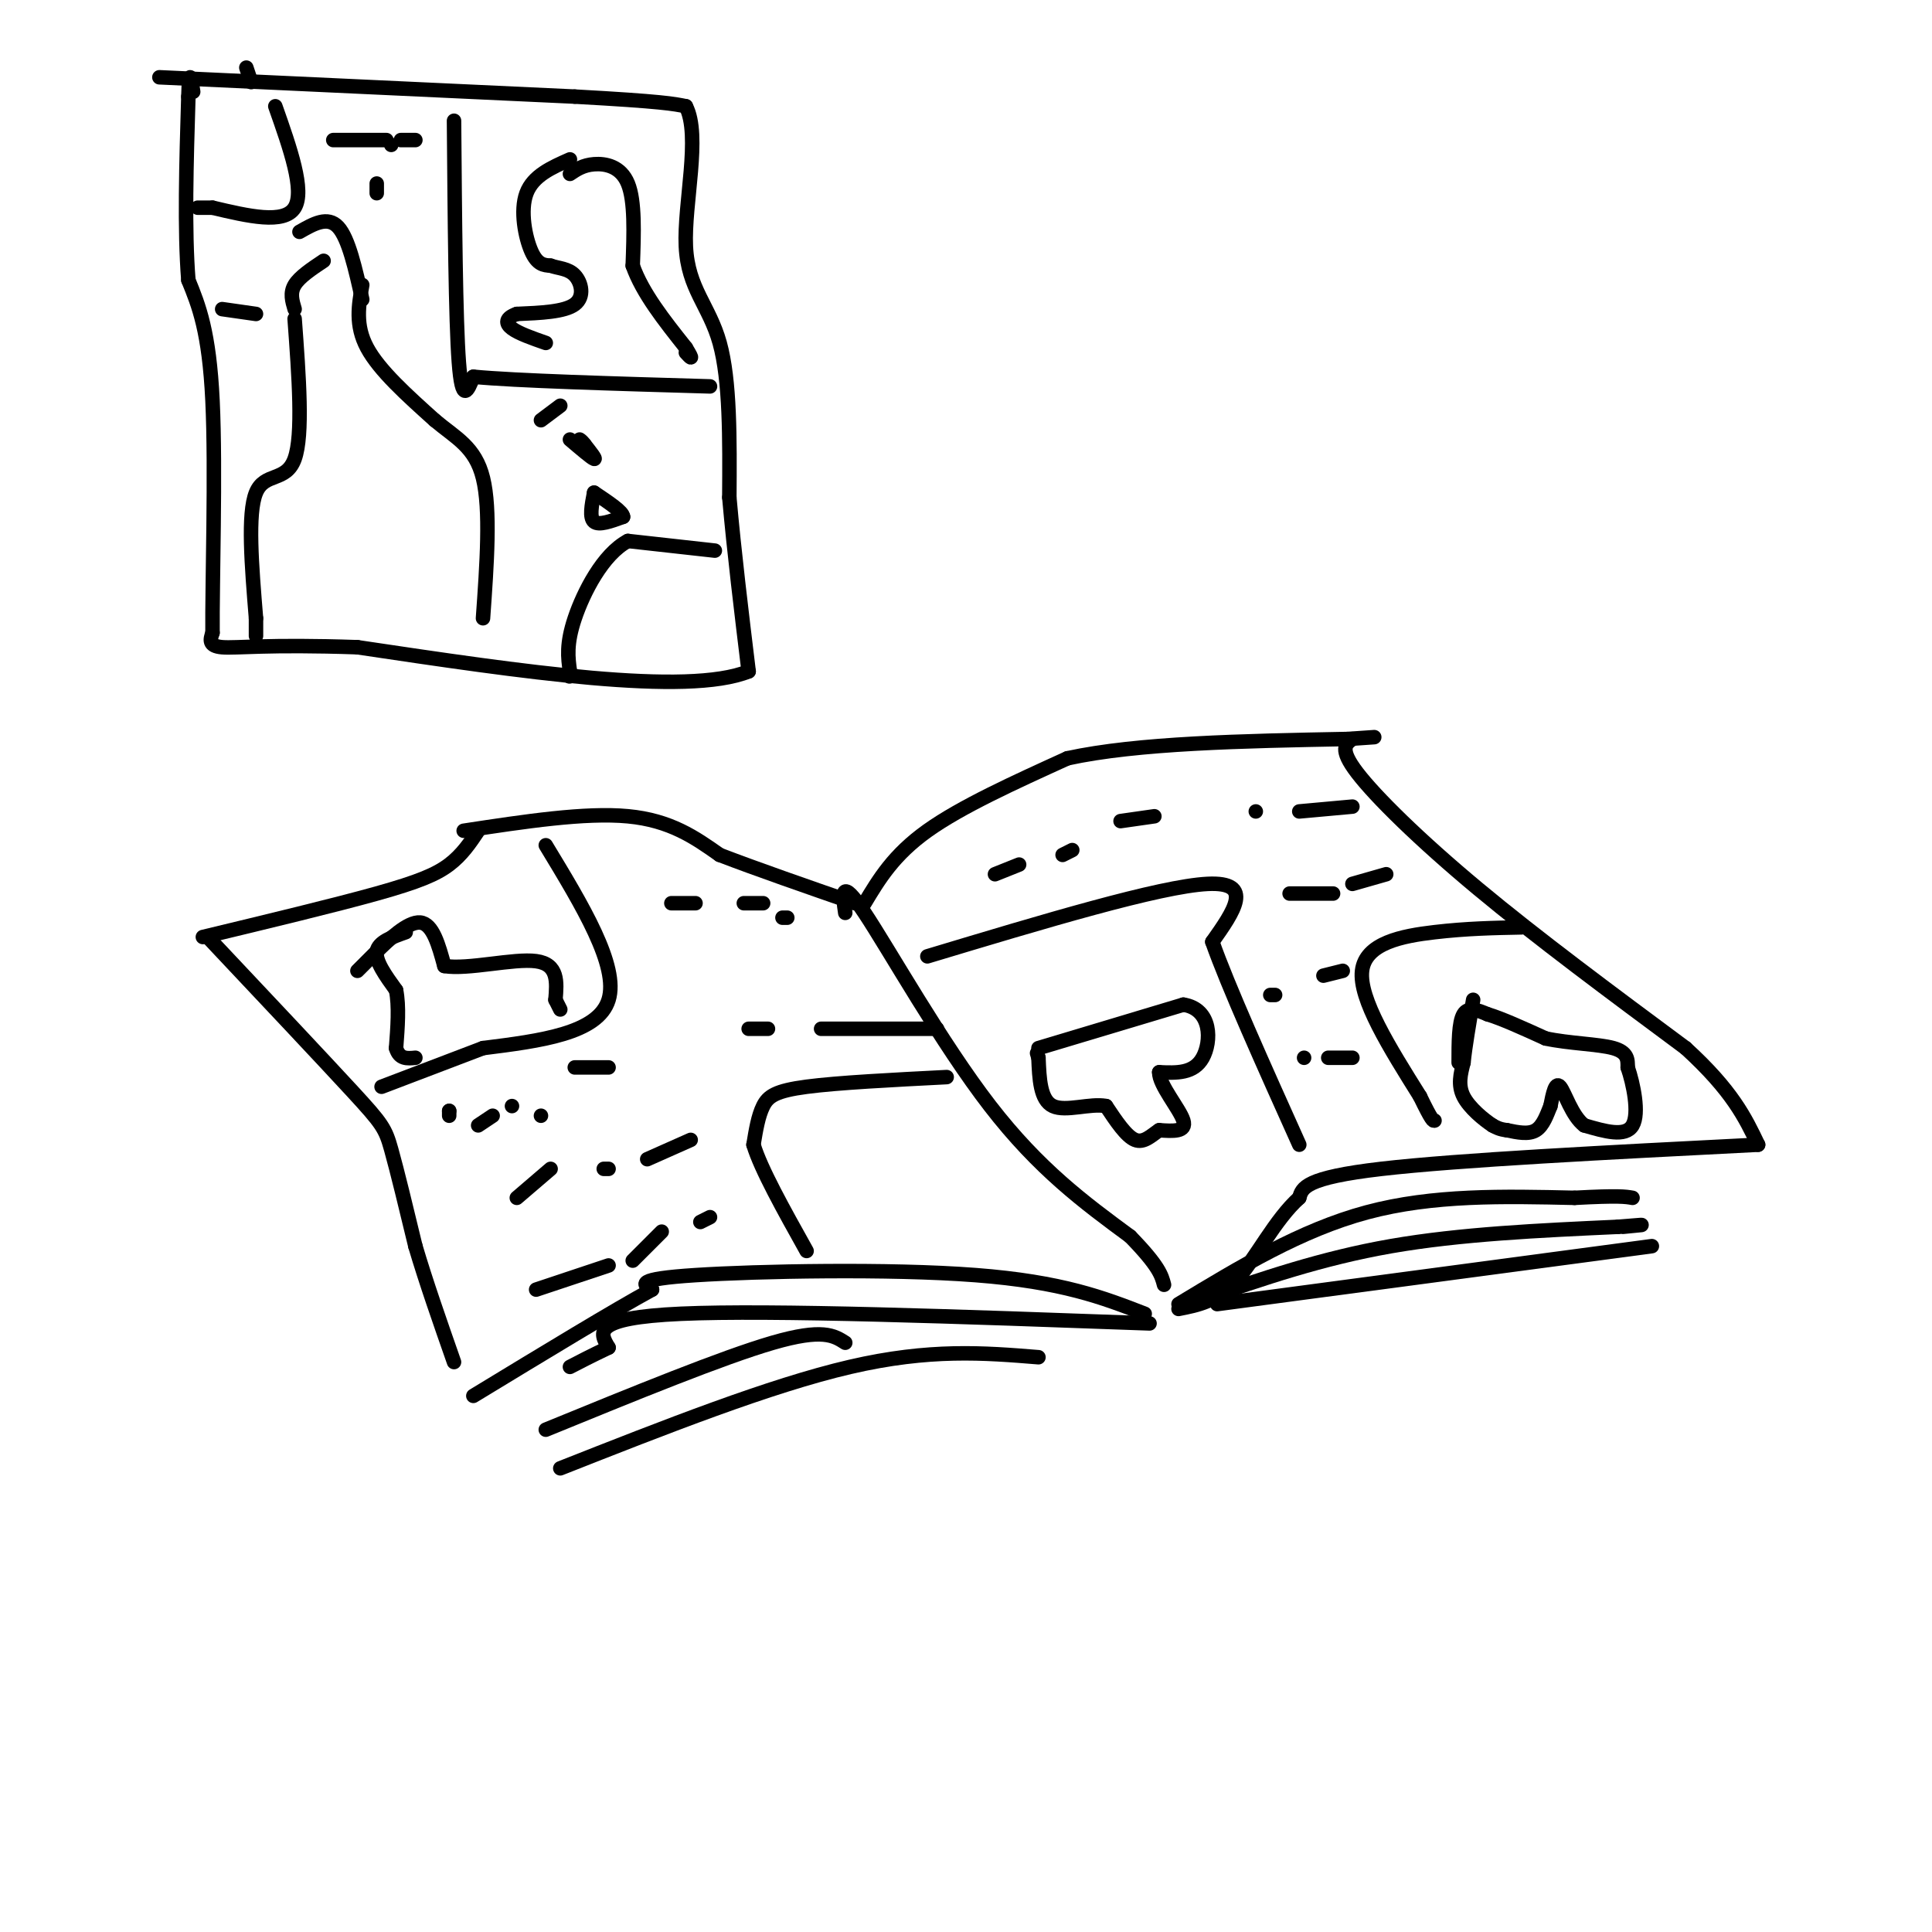 <svg viewBox='0 0 400 400' version='1.1' xmlns='http://www.w3.org/2000/svg' xmlns:xlink='http://www.w3.org/1999/xlink'><g fill='none' stroke='rgb(0,0,0)' stroke-width='3' stroke-linecap='round' stroke-linejoin='round'><path d='M96,172c12.583,-1.917 25.167,-3.833 34,-3c8.833,0.833 13.917,4.417 19,8'/><path d='M149,177c7.833,3.000 17.917,6.500 28,10'/><path d='M179,187c3.000,-5.000 6.000,-10.000 13,-15c7.000,-5.000 18.000,-10.000 29,-15'/><path d='M221,157c14.500,-3.167 36.250,-3.583 58,-4'/><path d='M279,153c9.667,-0.667 4.833,-0.333 0,0'/><path d='M280,153c-1.400,1.022 -2.800,2.044 1,7c3.800,4.956 12.800,13.844 25,24c12.200,10.156 27.600,21.578 43,33'/><path d='M349,217c9.667,8.833 12.333,14.417 15,20'/><path d='M364,237c-31.083,1.583 -62.167,3.167 -78,5c-15.833,1.833 -16.417,3.917 -17,6'/><path d='M269,248c-5.000,4.444 -9.000,12.556 -13,17c-4.000,4.444 -8.000,5.222 -12,6'/><path d='M237,272c-8.533,-3.311 -17.067,-6.622 -35,-8c-17.933,-1.378 -45.267,-0.822 -58,0c-12.733,0.822 -10.867,1.911 -9,3'/><path d='M135,267c-7.667,4.167 -22.333,13.083 -37,22'/><path d='M99,172c-1.667,2.489 -3.333,4.978 -6,7c-2.667,2.022 -6.333,3.578 -15,6c-8.667,2.422 -22.333,5.711 -36,9'/><path d='M43,194c11.889,12.622 23.778,25.244 30,32c6.222,6.756 6.778,7.644 8,12c1.222,4.356 3.111,12.178 5,20'/><path d='M86,258c2.167,7.333 5.083,15.667 8,24'/><path d='M175,189c-0.556,-3.844 -1.111,-7.689 4,0c5.111,7.689 15.889,26.911 26,40c10.111,13.089 19.556,20.044 29,27'/><path d='M234,256c6.000,6.167 6.500,8.083 7,10'/><path d='M244,270c12.667,-7.667 25.333,-15.333 39,-19c13.667,-3.667 28.333,-3.333 43,-3'/><path d='M326,248c9.167,-0.500 10.583,-0.250 12,0'/><path d='M249,269c12.333,-4.250 24.667,-8.500 39,-11c14.333,-2.500 30.667,-3.250 47,-4'/><path d='M335,254c8.000,-0.667 4.500,-0.333 1,0'/><path d='M252,270c0.000,0.000 90.000,-12.000 90,-12'/><path d='M238,274c-39.167,-1.417 -78.333,-2.833 -97,-2c-18.667,0.833 -16.833,3.917 -15,7'/><path d='M126,279c-3.833,1.833 -5.917,2.917 -8,4'/><path d='M215,281c-11.250,-0.917 -22.500,-1.833 -39,2c-16.500,3.833 -38.250,12.417 -60,21'/><path d='M175,278c-2.333,-1.500 -4.667,-3.000 -15,0c-10.333,3.000 -28.667,10.500 -47,18'/><path d='M113,175c7.583,12.500 15.167,25.000 13,32c-2.167,7.000 -14.083,8.500 -26,10'/><path d='M100,217c-7.833,3.000 -14.417,5.500 -21,8'/><path d='M196,223c-11.289,0.578 -22.578,1.156 -29,2c-6.422,0.844 -7.978,1.956 -9,4c-1.022,2.044 -1.511,5.022 -2,8'/><path d='M156,237c1.500,5.000 6.250,13.500 11,22'/><path d='M192,198c24.083,-7.250 48.167,-14.500 58,-15c9.833,-0.500 5.417,5.750 1,12'/><path d='M251,195c3.167,9.000 10.583,25.500 18,42'/><path d='M315,192c-5.667,0.111 -11.333,0.222 -18,1c-6.667,0.778 -14.333,2.222 -15,8c-0.667,5.778 5.667,15.889 12,26'/><path d='M294,227c2.500,5.167 2.750,5.083 3,5'/><path d='M260,168c0.000,0.000 0.000,0.000 0,0'/><path d='M269,168c0.000,0.000 11.000,-1.000 11,-1'/><path d='M267,185c0.000,0.000 9.000,0.000 9,0'/><path d='M280,183c0.000,0.000 7.000,-2.000 7,-2'/><path d='M206,181c0.000,0.000 5.000,-2.000 5,-2'/><path d='M220,177c0.000,0.000 2.000,-1.000 2,-1'/><path d='M232,170c0.000,0.000 7.000,-1.000 7,-1'/><path d='M263,206c0.000,0.000 1.000,0.000 1,0'/><path d='M274,202c0.000,0.000 4.000,-1.000 4,-1'/><path d='M270,219c0.000,0.000 0.000,0.000 0,0'/><path d='M275,219c0.000,0.000 5.000,0.000 5,0'/><path d='M107,248c0.000,0.000 7.000,-6.000 7,-6'/><path d='M125,242c0.000,0.000 1.000,0.000 1,0'/><path d='M134,240c0.000,0.000 9.000,-4.000 9,-4'/><path d='M111,267c0.000,0.000 15.000,-5.000 15,-5'/><path d='M131,261c0.000,0.000 6.000,-6.000 6,-6'/><path d='M145,253c0.000,0.000 2.000,-1.000 2,-1'/><path d='M139,187c0.000,0.000 5.000,0.000 5,0'/><path d='M154,187c0.000,0.000 4.000,0.000 4,0'/><path d='M162,190c0.000,0.000 1.000,0.000 1,0'/><path d='M155,213c0.000,0.000 4.000,0.000 4,0'/><path d='M170,213c0.000,0.000 24.000,0.000 24,0'/><path d='M33,16c0.000,0.000 86.000,4.000 86,4'/><path d='M119,20c18.167,1.000 20.583,1.500 23,2'/><path d='M142,22c3.167,6.060 -0.417,20.208 0,29c0.417,8.792 4.833,12.226 7,20c2.167,7.774 2.083,19.887 2,32'/><path d='M151,103c1.000,11.333 2.500,23.667 4,36'/><path d='M155,139c-12.833,5.167 -46.917,0.083 -81,-5'/><path d='M74,134c-18.733,-0.644 -25.067,0.244 -28,0c-2.933,-0.244 -2.467,-1.622 -2,-3'/><path d='M44,131c-0.089,-10.022 0.689,-33.578 0,-48c-0.689,-14.422 -2.844,-19.711 -5,-25'/><path d='M39,58c-0.833,-10.500 -0.417,-24.250 0,-38'/><path d='M39,20c0.167,-6.500 0.583,-3.750 1,-1'/><path d='M62,48c2.917,-1.667 5.833,-3.333 8,-1c2.167,2.333 3.583,8.667 5,15'/><path d='M67,54c-2.500,1.667 -5.000,3.333 -6,5c-1.000,1.667 -0.500,3.333 0,5'/><path d='M75,59c-0.750,4.167 -1.500,8.333 1,13c2.500,4.667 8.250,9.833 14,15'/><path d='M90,87c4.400,3.711 8.400,5.489 10,12c1.600,6.511 0.800,17.756 0,29'/><path d='M61,66c0.889,12.044 1.778,24.089 0,29c-1.778,4.911 -6.222,2.689 -8,7c-1.778,4.311 -0.889,15.156 0,26'/><path d='M53,128c0.000,4.833 0.000,3.917 0,3'/><path d='M94,25c0.167,20.583 0.333,41.167 1,50c0.667,8.833 1.833,5.917 3,3'/><path d='M98,78c8.667,0.833 28.833,1.417 49,2'/><path d='M118,33c-3.822,1.689 -7.644,3.378 -9,7c-1.356,3.622 -0.244,9.178 1,12c1.244,2.822 2.622,2.911 4,3'/><path d='M114,55c1.607,0.583 3.625,0.542 5,2c1.375,1.458 2.107,4.417 0,6c-2.107,1.583 -7.054,1.792 -12,2'/><path d='M107,65c-2.400,0.844 -2.400,1.956 -1,3c1.400,1.044 4.200,2.022 7,3'/><path d='M118,36c1.356,-0.911 2.711,-1.822 5,-2c2.289,-0.178 5.511,0.378 7,4c1.489,3.622 1.244,10.311 1,17'/><path d='M131,55c2.000,5.667 6.500,11.333 11,17'/><path d='M142,72c1.833,3.000 0.917,2.000 0,1'/><path d='M148,114c0.000,0.000 -18.000,-2.000 -18,-2'/><path d='M130,112c-5.200,2.756 -9.200,10.644 -11,16c-1.800,5.356 -1.400,8.178 -1,11'/><path d='M118,139c-0.167,1.833 -0.083,0.917 0,0'/><path d='M123,102c-0.500,2.583 -1.000,5.167 0,6c1.000,0.833 3.500,-0.083 6,-1'/><path d='M129,107c0.000,-1.000 -3.000,-3.000 -6,-5'/><path d='M118,91c2.250,1.917 4.500,3.833 5,4c0.500,0.167 -0.750,-1.417 -2,-3'/><path d='M121,92c-0.500,-0.667 -0.750,-0.833 -1,-1'/><path d='M112,87c0.000,0.000 4.000,-3.000 4,-3'/><path d='M51,14c0.000,0.000 1.000,3.000 1,3'/><path d='M57,22c3.083,8.750 6.167,17.500 4,21c-2.167,3.500 -9.583,1.750 -17,0'/><path d='M44,43c-3.333,0.000 -3.167,0.000 -3,0'/><path d='M81,30c0.000,0.000 0.000,0.000 0,0'/><path d='M78,38c0.000,0.000 0.000,2.000 0,2'/><path d='M69,29c0.000,0.000 11.000,0.000 11,0'/><path d='M83,29c0.000,0.000 3.000,0.000 3,0'/><path d='M46,64c0.000,0.000 7.000,1.000 7,1'/><path d='M74,201c0.000,0.000 4.000,-4.000 4,-4'/><path d='M78,197c2.400,-2.356 6.400,-6.244 9,-6c2.600,0.244 3.800,4.622 5,9'/><path d='M92,200c4.822,0.822 14.378,-1.622 19,-1c4.622,0.622 4.311,4.311 4,8'/><path d='M115,207c0.833,1.667 0.917,1.833 1,2'/><path d='M84,193c-2.833,1.000 -5.667,2.000 -6,4c-0.333,2.000 1.833,5.000 4,8'/><path d='M82,205c0.667,3.333 0.333,7.667 0,12'/><path d='M82,217c0.667,2.333 2.333,2.167 4,2'/><path d='M302,220c0.000,-4.167 0.000,-8.333 1,-10c1.000,-1.667 3.000,-0.833 5,0'/><path d='M308,210c2.833,0.833 7.417,2.917 12,5'/><path d='M320,215c4.844,1.044 10.956,1.156 14,2c3.044,0.844 3.022,2.422 3,4'/><path d='M337,221c1.133,3.289 2.467,9.511 1,12c-1.467,2.489 -5.733,1.244 -10,0'/><path d='M328,233c-2.578,-1.956 -4.022,-6.844 -5,-8c-0.978,-1.156 -1.489,1.422 -2,4'/><path d='M321,229c-0.711,1.733 -1.489,4.067 -3,5c-1.511,0.933 -3.756,0.467 -6,0'/><path d='M312,234c-1.500,-0.167 -2.250,-0.583 -3,-1'/><path d='M309,233c-1.800,-1.178 -4.800,-3.622 -6,-6c-1.200,-2.378 -0.600,-4.689 0,-7'/><path d='M303,220c0.333,-3.333 1.167,-8.167 2,-13'/><path d='M215,217c0.000,0.000 30.000,-9.000 30,-9'/><path d='M245,208c5.956,0.911 5.844,7.689 4,11c-1.844,3.311 -5.422,3.156 -9,3'/><path d='M240,222c-0.067,2.600 4.267,7.600 5,10c0.733,2.400 -2.133,2.200 -5,2'/><path d='M240,234c-1.622,1.067 -3.178,2.733 -5,2c-1.822,-0.733 -3.911,-3.867 -6,-7'/><path d='M229,229c-3.244,-0.644 -8.356,1.244 -11,0c-2.644,-1.244 -2.822,-5.622 -3,-10'/><path d='M215,219c-0.500,-1.667 -0.250,-0.833 0,0'/><path d='M126,221c0.000,0.000 -7.000,0.000 -7,0'/><path d='M93,230c0.000,0.000 0.000,0.000 0,0'/><path d='M93,230c0.000,0.000 0.000,1.000 0,1'/><path d='M112,231c0.000,0.000 0.000,0.000 0,0'/><path d='M106,229c0.000,0.000 0.000,0.000 0,0'/><path d='M102,231c0.000,0.000 -3.000,2.000 -3,2'/></g>
</svg>